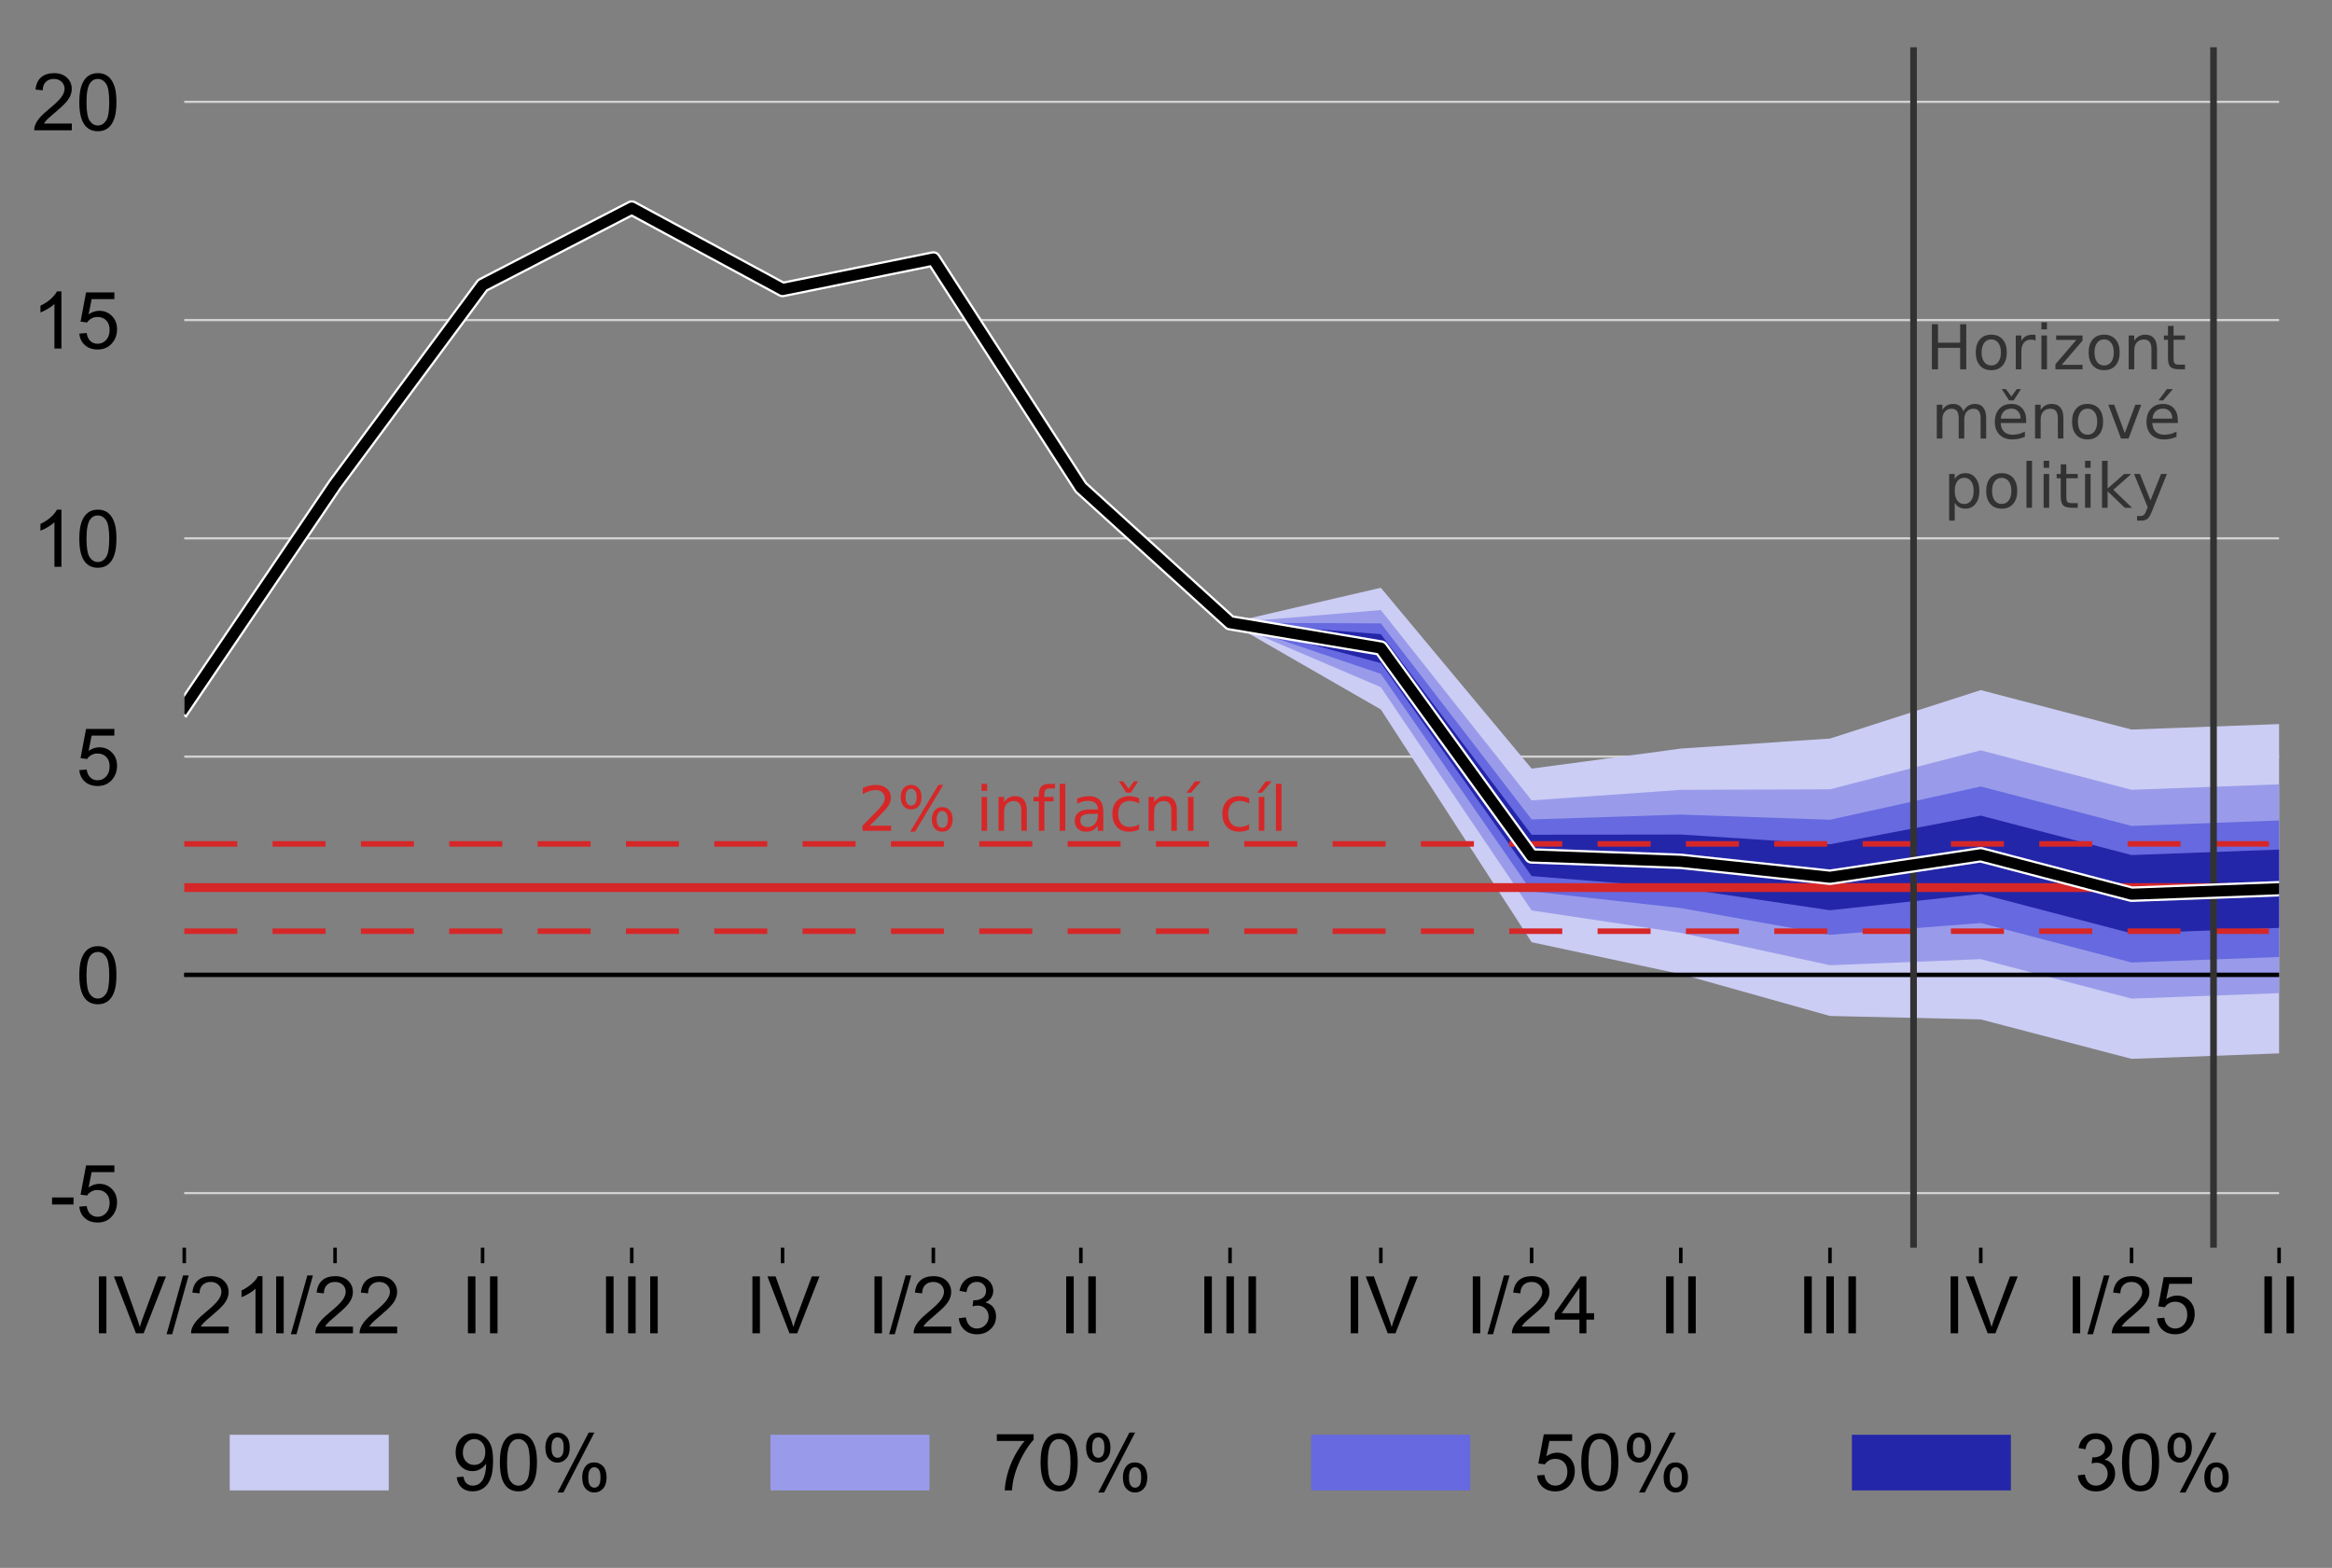 <?xml version="1.0" encoding="utf-8" standalone="no"?>
<!DOCTYPE svg PUBLIC "-//W3C//DTD SVG 1.1//EN"
  "http://www.w3.org/Graphics/SVG/1.1/DTD/svg11.dtd">
<!-- Created with matplotlib (http://matplotlib.org/) -->
<svg height="355pt" version="1.1" viewBox="0 0 528 355" width="528pt" xmlns="http://www.w3.org/2000/svg" xmlns:xlink="http://www.w3.org/1999/xlink">
 <rect x="0" y="0" width="528" height="355" fill="#808080" stroke="none"/>
 <defs>
  <style type="text/css">
*{stroke-linecap:butt;stroke-linejoin:round;}
  </style>
 </defs>
 <g id="figure_1">
  <g id="patch_1">
   <path d="M 0 355.437 
L 528.22 355.437 
L 528.22 0 
L 0 0 
z
" style="fill:none;"/>
  </g>
  <g id="axes_1">
   <g id="patch_2">
    <path d="M 41.719 282.5 
L 516.019 282.5 
L 516.019 10.7 
L 41.719 10.7 
z
" style="fill:none;"/>
   </g>
   <g id="matplotlib.axis_1">
    <g id="xtick_1">
     <g id="line2d_1">
      <defs>
       <path d="M 0 0 
L 0 3.5 
" id="m64ffdc162a" style="stroke:#000000;stroke-width:0.8;"/>
      </defs>
      <g>
       <use style="stroke:#000000;stroke-width:0.8;" x="41.719" xlink:href="#m64ffdc162a" y="282.5"/>
      </g>
     </g>
     <g id="text_1">
      <!-- IV/21 -->
      <defs>
       <path d="M 9.328 0 
L 9.328 71.578 
L 18.797 71.578 
L 18.797 0 
z
" id="ArialMT-49"/>
       <path d="M 28.172 0 
L 0.438 71.578 
L 10.688 71.578 
L 29.297 19.578 
Q 31.547 13.328 33.062 7.859 
Q 34.719 13.719 36.922 19.578 
L 56.25 71.578 
L 65.922 71.578 
L 37.891 0 
z
" id="ArialMT-56"/>
       <path d="M 0 -1.219 
L 20.75 72.797 
L 27.781 72.797 
L 7.078 -1.219 
z
" id="ArialMT-2f"/>
       <path d="M 50.344 8.453 
L 50.344 0 
L 3.031 0 
Q 2.938 3.172 4.047 6.109 
Q 5.859 10.938 9.828 15.625 
Q 13.812 20.312 21.344 26.469 
Q 33.016 36.031 37.109 41.625 
Q 41.219 47.219 41.219 52.203 
Q 41.219 57.422 37.469 61 
Q 33.734 64.594 27.734 64.594 
Q 21.391 64.594 17.578 60.781 
Q 13.766 56.984 13.719 50.25 
L 4.688 51.172 
Q 5.609 61.281 11.656 66.578 
Q 17.719 71.875 27.938 71.875 
Q 38.234 71.875 44.234 66.156 
Q 50.25 60.453 50.25 52 
Q 50.25 47.703 48.484 43.547 
Q 46.734 39.406 42.656 34.812 
Q 38.578 30.219 29.109 22.219 
Q 21.188 15.578 18.938 13.203 
Q 16.703 10.844 15.234 8.453 
z
" id="ArialMT-32"/>
       <path d="M 37.25 0 
L 28.469 0 
L 28.469 56 
Q 25.297 52.984 20.141 49.953 
Q 14.984 46.922 10.891 45.406 
L 10.891 53.906 
Q 18.266 57.375 23.781 62.297 
Q 29.297 67.234 31.594 71.875 
L 37.25 71.875 
z
" id="ArialMT-31"/>
      </defs>
      <g transform="translate(20.706 301.884)scale(0.18 -0.18)">
       <use xlink:href="#ArialMT-49"/>
       <use x="27.783" xlink:href="#ArialMT-56"/>
       <use x="94.482" xlink:href="#ArialMT-2f"/>
       <use x="122.266" xlink:href="#ArialMT-32"/>
       <use x="177.881" xlink:href="#ArialMT-31"/>
      </g>
     </g>
    </g>
    <g id="xtick_2">
     <g id="line2d_2">
      <g>
       <use style="stroke:#000000;stroke-width:0.8;" x="75.863" xlink:href="#m64ffdc162a" y="282.5"/>
      </g>
     </g>
     <g id="text_2">
      <!-- I/22 -->
      <g transform="translate(60.853 301.884)scale(0.18 -0.18)">
       <use xlink:href="#ArialMT-49"/>
       <use x="27.783" xlink:href="#ArialMT-2f"/>
       <use x="55.566" xlink:href="#ArialMT-32"/>
       <use x="111.182" xlink:href="#ArialMT-32"/>
      </g>
     </g>
    </g>
    <g id="xtick_3">
     <g id="line2d_3">
      <g>
       <use style="stroke:#000000;stroke-width:0.8;" x="109.264" xlink:href="#m64ffdc162a" y="282.5"/>
      </g>
     </g>
     <g id="text_3">
      <!-- II -->
      <g transform="translate(104.264 301.884)scale(0.18 -0.18)">
       <use xlink:href="#ArialMT-49"/>
       <use x="27.783" xlink:href="#ArialMT-49"/>
      </g>
     </g>
    </g>
    <g id="xtick_4">
     <g id="line2d_4">
      <g>
       <use style="stroke:#000000;stroke-width:0.8;" x="143.037" xlink:href="#m64ffdc162a" y="282.5"/>
      </g>
     </g>
     <g id="text_4">
      <!-- III -->
      <g transform="translate(135.536 301.884)scale(0.18 -0.18)">
       <use xlink:href="#ArialMT-49"/>
       <use x="27.783" xlink:href="#ArialMT-49"/>
       <use x="55.566" xlink:href="#ArialMT-49"/>
      </g>
     </g>
    </g>
    <g id="xtick_5">
     <g id="line2d_5">
      <g>
       <use style="stroke:#000000;stroke-width:0.8;" x="177.181" xlink:href="#m64ffdc162a" y="282.5"/>
      </g>
     </g>
     <g id="text_5">
      <!-- IV -->
      <g transform="translate(168.677 301.884)scale(0.18 -0.18)">
       <use xlink:href="#ArialMT-49"/>
       <use x="27.783" xlink:href="#ArialMT-56"/>
      </g>
     </g>
    </g>
    <g id="xtick_6">
     <g id="line2d_6">
      <g>
       <use style="stroke:#000000;stroke-width:0.8;" x="211.324" xlink:href="#m64ffdc162a" y="282.5"/>
      </g>
     </g>
     <g id="text_6">
      <!-- I/23 -->
      <defs>
       <path d="M 4.203 18.891 
L 12.984 20.062 
Q 14.5 12.594 18.141 9.297 
Q 21.781 6 27 6 
Q 33.203 6 37.469 10.297 
Q 41.75 14.594 41.75 20.953 
Q 41.75 27 37.797 30.922 
Q 33.844 34.859 27.734 34.859 
Q 25.25 34.859 21.531 33.891 
L 22.516 41.609 
Q 23.391 41.5 23.922 41.5 
Q 29.547 41.5 34.031 44.422 
Q 38.531 47.359 38.531 53.469 
Q 38.531 58.297 35.25 61.469 
Q 31.984 64.656 26.812 64.656 
Q 21.688 64.656 18.266 61.422 
Q 14.844 58.203 13.875 51.766 
L 5.078 53.328 
Q 6.688 62.156 12.391 67.016 
Q 18.109 71.875 26.609 71.875 
Q 32.469 71.875 37.391 69.359 
Q 42.328 66.844 44.938 62.5 
Q 47.562 58.156 47.562 53.266 
Q 47.562 48.641 45.062 44.828 
Q 42.578 41.016 37.703 38.766 
Q 44.047 37.312 47.562 32.688 
Q 51.078 28.078 51.078 21.141 
Q 51.078 11.766 44.234 5.25 
Q 37.406 -1.266 26.953 -1.266 
Q 17.531 -1.266 11.297 4.344 
Q 5.078 9.969 4.203 18.891 
" id="ArialMT-33"/>
      </defs>
      <g transform="translate(196.314 301.884)scale(0.18 -0.18)">
       <use xlink:href="#ArialMT-49"/>
       <use x="27.783" xlink:href="#ArialMT-2f"/>
       <use x="55.566" xlink:href="#ArialMT-32"/>
       <use x="111.182" xlink:href="#ArialMT-33"/>
      </g>
     </g>
    </g>
    <g id="xtick_7">
     <g id="line2d_7">
      <g>
       <use style="stroke:#000000;stroke-width:0.8;" x="244.726" xlink:href="#m64ffdc162a" y="282.5"/>
      </g>
     </g>
     <g id="text_7">
      <!-- II -->
      <g transform="translate(239.725 301.884)scale(0.18 -0.18)">
       <use xlink:href="#ArialMT-49"/>
       <use x="27.783" xlink:href="#ArialMT-49"/>
      </g>
     </g>
    </g>
    <g id="xtick_8">
     <g id="line2d_8">
      <g>
       <use style="stroke:#000000;stroke-width:0.8;" x="278.498" xlink:href="#m64ffdc162a" y="282.5"/>
      </g>
     </g>
     <g id="text_8">
      <!-- III -->
      <g transform="translate(270.997 301.884)scale(0.18 -0.18)">
       <use xlink:href="#ArialMT-49"/>
       <use x="27.783" xlink:href="#ArialMT-49"/>
       <use x="55.566" xlink:href="#ArialMT-49"/>
      </g>
     </g>
    </g>
    <g id="xtick_9">
     <g id="line2d_9">
      <g>
       <use style="stroke:#000000;stroke-width:0.8;" x="312.642" xlink:href="#m64ffdc162a" y="282.5"/>
      </g>
     </g>
     <g id="text_9">
      <!-- IV -->
      <g transform="translate(304.138 301.884)scale(0.18 -0.18)">
       <use xlink:href="#ArialMT-49"/>
       <use x="27.783" xlink:href="#ArialMT-56"/>
      </g>
     </g>
    </g>
    <g id="xtick_10">
     <g id="line2d_10">
      <g>
       <use style="stroke:#000000;stroke-width:0.8;" x="346.786" xlink:href="#m64ffdc162a" y="282.5"/>
      </g>
     </g>
     <g id="text_10">
      <!-- I/24 -->
      <defs>
       <path d="M 32.328 0 
L 32.328 17.141 
L 1.266 17.141 
L 1.266 25.203 
L 33.938 71.578 
L 41.109 71.578 
L 41.109 25.203 
L 50.781 25.203 
L 50.781 17.141 
L 41.109 17.141 
L 41.109 0 
z
M 32.328 25.203 
L 32.328 57.469 
L 9.906 25.203 
z
" id="ArialMT-34"/>
      </defs>
      <g transform="translate(331.775 301.884)scale(0.18 -0.18)">
       <use xlink:href="#ArialMT-49"/>
       <use x="27.783" xlink:href="#ArialMT-2f"/>
       <use x="55.566" xlink:href="#ArialMT-32"/>
       <use x="111.182" xlink:href="#ArialMT-34"/>
      </g>
     </g>
    </g>
    <g id="xtick_11">
     <g id="line2d_11">
      <g>
       <use style="stroke:#000000;stroke-width:0.8;" x="380.558" xlink:href="#m64ffdc162a" y="282.5"/>
      </g>
     </g>
     <g id="text_11">
      <!-- II -->
      <g transform="translate(375.557 301.884)scale(0.18 -0.18)">
       <use xlink:href="#ArialMT-49"/>
       <use x="27.783" xlink:href="#ArialMT-49"/>
      </g>
     </g>
    </g>
    <g id="xtick_12">
     <g id="line2d_12">
      <g>
       <use style="stroke:#000000;stroke-width:0.8;" x="414.331" xlink:href="#m64ffdc162a" y="282.5"/>
      </g>
     </g>
     <g id="text_12">
      <!-- III -->
      <g transform="translate(406.83 301.884)scale(0.18 -0.18)">
       <use xlink:href="#ArialMT-49"/>
       <use x="27.783" xlink:href="#ArialMT-49"/>
       <use x="55.566" xlink:href="#ArialMT-49"/>
      </g>
     </g>
    </g>
    <g id="xtick_13">
     <g id="line2d_13">
      <g>
       <use style="stroke:#000000;stroke-width:0.8;" x="448.474" xlink:href="#m64ffdc162a" y="282.5"/>
      </g>
     </g>
     <g id="text_13">
      <!-- IV -->
      <g transform="translate(439.971 301.884)scale(0.18 -0.18)">
       <use xlink:href="#ArialMT-49"/>
       <use x="27.783" xlink:href="#ArialMT-56"/>
      </g>
     </g>
    </g>
    <g id="xtick_14">
     <g id="line2d_14">
      <g>
       <use style="stroke:#000000;stroke-width:0.8;" x="482.618" xlink:href="#m64ffdc162a" y="282.5"/>
      </g>
     </g>
     <g id="text_14">
      <!-- I/25 -->
      <defs>
       <path d="M 4.156 18.75 
L 13.375 19.531 
Q 14.406 12.797 18.141 9.391 
Q 21.875 6 27.156 6 
Q 33.5 6 37.891 10.781 
Q 42.281 15.578 42.281 23.484 
Q 42.281 31 38.062 35.344 
Q 33.844 39.703 27 39.703 
Q 22.75 39.703 19.328 37.766 
Q 15.922 35.844 13.969 32.766 
L 5.719 33.844 
L 12.641 70.609 
L 48.25 70.609 
L 48.25 62.203 
L 19.672 62.203 
L 15.828 42.969 
Q 22.266 47.469 29.344 47.469 
Q 38.719 47.469 45.156 40.969 
Q 51.609 34.469 51.609 24.266 
Q 51.609 14.547 45.953 7.469 
Q 39.062 -1.219 27.156 -1.219 
Q 17.391 -1.219 11.203 4.25 
Q 5.031 9.719 4.156 18.75 
" id="ArialMT-35"/>
      </defs>
      <g transform="translate(467.608 301.884)scale(0.18 -0.18)">
       <use xlink:href="#ArialMT-49"/>
       <use x="27.783" xlink:href="#ArialMT-2f"/>
       <use x="55.566" xlink:href="#ArialMT-32"/>
       <use x="111.182" xlink:href="#ArialMT-35"/>
      </g>
     </g>
    </g>
    <g id="xtick_15">
     <g id="line2d_15">
      <g>
       <use style="stroke:#000000;stroke-width:0.8;" x="516.019" xlink:href="#m64ffdc162a" y="282.5"/>
      </g>
     </g>
     <g id="text_15">
      <!-- II -->
      <g transform="translate(511.019 301.884)scale(0.18 -0.18)">
       <use xlink:href="#ArialMT-49"/>
       <use x="27.783" xlink:href="#ArialMT-49"/>
      </g>
     </g>
    </g>
   </g>
   <g id="matplotlib.axis_2">
    <g id="ytick_1">
     <g id="text_16">
      <!-- -5 -->
      <defs>
       <path d="M 3.172 21.484 
L 3.172 30.328 
L 30.172 30.328 
L 30.172 21.484 
z
" id="ArialMT-2d"/>
      </defs>
      <g transform="translate(11.216 276.587)scale(0.18 -0.18)">
       <use xlink:href="#ArialMT-2d"/>
       <use x="33.301" xlink:href="#ArialMT-35"/>
      </g>
     </g>
    </g>
    <g id="ytick_2">
     <g id="text_17">
      <!-- 0 -->
      <defs>
       <path d="M 4.156 35.297 
Q 4.156 48 6.766 55.734 
Q 9.375 63.484 14.516 67.672 
Q 19.672 71.875 27.484 71.875 
Q 33.25 71.875 37.594 69.547 
Q 41.938 67.234 44.766 62.859 
Q 47.609 58.5 49.219 52.219 
Q 50.828 45.953 50.828 35.297 
Q 50.828 22.703 48.234 14.969 
Q 45.656 7.234 40.5 3 
Q 35.359 -1.219 27.484 -1.219 
Q 17.141 -1.219 11.234 6.203 
Q 4.156 15.141 4.156 35.297 
M 13.188 35.297 
Q 13.188 17.672 17.312 11.828 
Q 21.438 6 27.484 6 
Q 33.547 6 37.672 11.859 
Q 41.797 17.719 41.797 35.297 
Q 41.797 52.984 37.672 58.781 
Q 33.547 64.594 27.391 64.594 
Q 21.344 64.594 17.719 59.469 
Q 13.188 52.938 13.188 35.297 
" id="ArialMT-30"/>
      </defs>
      <g transform="translate(17.21 227.169)scale(0.18 -0.18)">
       <use xlink:href="#ArialMT-30"/>
      </g>
     </g>
    </g>
    <g id="ytick_3">
     <g id="text_18">
      <!-- 5 -->
      <g transform="translate(17.21 177.751)scale(0.18 -0.18)">
       <use xlink:href="#ArialMT-35"/>
      </g>
     </g>
    </g>
    <g id="ytick_4">
     <g id="text_19">
      <!-- 10 -->
      <g transform="translate(7.2 128.333)scale(0.18 -0.18)">
       <use xlink:href="#ArialMT-31"/>
       <use x="55.615" xlink:href="#ArialMT-30"/>
      </g>
     </g>
    </g>
    <g id="ytick_5">
     <g id="text_20">
      <!-- 15 -->
      <g transform="translate(7.2 78.915)scale(0.18 -0.18)">
       <use xlink:href="#ArialMT-31"/>
       <use x="55.615" xlink:href="#ArialMT-35"/>
      </g>
     </g>
    </g>
    <g id="ytick_6">
     <g id="text_21">
      <!-- 20 -->
      <g transform="translate(7.2 29.497)scale(0.18 -0.18)">
       <use xlink:href="#ArialMT-32"/>
       <use x="55.615" xlink:href="#ArialMT-30"/>
      </g>
     </g>
    </g>
   </g>
   <g id="line2d_16">
    <path clip-path="url(#pec174ea609)" d="M 41.719 270.145 
L 516.019 270.145 
" style="fill:none;stroke:#d2d2d2;stroke-linecap:square;stroke-width:0.5;"/>
   </g>
   <g id="line2d_17">
    <path clip-path="url(#pec174ea609)" d="M 41.719 220.727 
L 516.019 220.727 
" style="fill:none;stroke:#000000;stroke-linecap:square;stroke-width:0.75;"/>
   </g>
   <g id="line2d_18">
    <path clip-path="url(#pec174ea609)" d="M 41.719 171.309 
L 516.019 171.309 
" style="fill:none;stroke:#d2d2d2;stroke-linecap:square;stroke-width:0.5;"/>
   </g>
   <g id="line2d_19">
    <path clip-path="url(#pec174ea609)" d="M 41.719 121.891 
L 516.019 121.891 
" style="fill:none;stroke:#d2d2d2;stroke-linecap:square;stroke-width:0.5;"/>
   </g>
   <g id="legend_1">
    <g id="patch_3">
     <path d="M 48.419 348.237 
L 509.32 348.237 
Q 512.92 348.237 512.92 344.637 
L 512.92 320.975 
Q 512.92 317.375 509.32 317.375 
L 48.419 317.375 
Q 44.819 317.375 44.819 320.975 
L 44.819 344.637 
Q 44.819 348.237 48.419 348.237 
z
" style="fill:none;opacity:0.8;"/>
    </g>
    <g id="patch_4">
     <path d="M 52.019 337.459 
L 88.019 337.459 
L 88.019 324.859 
L 52.019 324.859 
z
" style="fill:#cccdf4;"/>
    </g>
    <g id="text_22">
     <!-- 90% -->
     <defs>
      <path d="M 5.469 16.547 
L 13.922 17.328 
Q 14.984 11.375 18.016 8.688 
Q 21.047 6 25.781 6 
Q 29.828 6 32.875 7.859 
Q 35.938 9.719 37.891 12.812 
Q 39.844 15.922 41.156 21.188 
Q 42.484 26.469 42.484 31.938 
Q 42.484 32.516 42.438 33.688 
Q 39.797 29.5 35.234 26.875 
Q 30.672 24.266 25.344 24.266 
Q 16.453 24.266 10.297 30.703 
Q 4.156 37.156 4.156 47.703 
Q 4.156 58.594 10.578 65.234 
Q 17 71.875 26.656 71.875 
Q 33.641 71.875 39.422 68.109 
Q 45.219 64.359 48.219 57.391 
Q 51.219 50.438 51.219 37.25 
Q 51.219 23.531 48.234 15.406 
Q 45.266 7.281 39.375 3.031 
Q 33.5 -1.219 25.594 -1.219 
Q 17.188 -1.219 11.859 3.438 
Q 6.547 8.109 5.469 16.547 
M 41.453 48.141 
Q 41.453 55.719 37.422 60.156 
Q 33.406 64.594 27.734 64.594 
Q 21.875 64.594 17.531 59.812 
Q 13.188 55.031 13.188 47.406 
Q 13.188 40.578 17.312 36.297 
Q 21.438 32.031 27.484 32.031 
Q 33.594 32.031 37.516 36.297 
Q 41.453 40.578 41.453 48.141 
" id="ArialMT-39"/>
      <path d="M 5.812 54.391 
Q 5.812 62.062 9.672 67.422 
Q 13.531 72.797 20.844 72.797 
Q 27.594 72.797 32 67.984 
Q 36.422 63.188 36.422 53.859 
Q 36.422 44.781 31.953 39.875 
Q 27.484 34.969 20.953 34.969 
Q 14.453 34.969 10.125 39.797 
Q 5.812 44.625 5.812 54.391 
M 21.094 66.75 
Q 17.828 66.75 15.656 63.906 
Q 13.484 61.078 13.484 53.516 
Q 13.484 46.625 15.672 43.812 
Q 17.875 41.016 21.094 41.016 
Q 24.422 41.016 26.594 43.844 
Q 28.766 46.688 28.766 54.203 
Q 28.766 61.141 26.562 63.938 
Q 24.359 66.75 21.094 66.75 
M 21.141 -2.641 
L 60.297 72.797 
L 67.438 72.797 
L 28.422 -2.641 
z
M 52.094 16.797 
Q 52.094 24.516 55.953 29.859 
Q 59.812 35.203 67.188 35.203 
Q 73.922 35.203 78.344 30.391 
Q 82.766 25.594 82.766 16.266 
Q 82.766 7.172 78.297 2.266 
Q 73.828 -2.641 67.234 -2.641 
Q 60.75 -2.641 56.422 2.219 
Q 52.094 7.078 52.094 16.797 
M 67.438 29.156 
Q 64.109 29.156 61.938 26.312 
Q 59.766 23.484 59.766 15.922 
Q 59.766 9.078 61.953 6.25 
Q 64.156 3.422 67.391 3.422 
Q 70.75 3.422 72.922 6.25 
Q 75.094 9.078 75.094 16.609 
Q 75.094 23.531 72.891 26.344 
Q 70.703 29.156 67.438 29.156 
" id="ArialMT-25"/>
     </defs>
     <g transform="translate(102.419 337.459)scale(0.18 -0.18)">
      <use xlink:href="#ArialMT-39"/>
      <use x="55.615" xlink:href="#ArialMT-30"/>
      <use x="111.23" xlink:href="#ArialMT-25"/>
     </g>
    </g>
    <g id="patch_5">
     <path d="M 174.444 337.459 
L 210.444 337.459 
L 210.444 324.859 
L 174.444 324.859 
z
" style="fill:#999bea;"/>
    </g>
    <g id="text_23">
     <!-- 70% -->
     <defs>
      <path d="M 4.734 62.203 
L 4.734 70.656 
L 51.078 70.656 
L 51.078 63.812 
Q 44.234 56.547 37.516 44.484 
Q 30.812 32.422 27.156 19.672 
Q 24.516 10.688 23.781 0 
L 14.75 0 
Q 14.891 8.453 18.062 20.406 
Q 21.234 32.375 27.172 43.484 
Q 33.109 54.594 39.797 62.203 
z
" id="ArialMT-37"/>
     </defs>
     <g transform="translate(224.844 337.459)scale(0.18 -0.18)">
      <use xlink:href="#ArialMT-37"/>
      <use x="55.615" xlink:href="#ArialMT-30"/>
      <use x="111.23" xlink:href="#ArialMT-25"/>
     </g>
    </g>
    <g id="patch_6">
     <path d="M 296.869 337.459 
L 332.869 337.459 
L 332.869 324.859 
L 296.869 324.859 
z
" style="fill:#6669df;"/>
    </g>
    <g id="text_24">
     <!-- 50% -->
     <g transform="translate(347.269 337.459)scale(0.18 -0.18)">
      <use xlink:href="#ArialMT-35"/>
      <use x="55.615" xlink:href="#ArialMT-30"/>
      <use x="111.23" xlink:href="#ArialMT-25"/>
     </g>
    </g>
    <g id="patch_7">
     <path d="M 419.295 337.459 
L 455.295 337.459 
L 455.295 324.859 
L 419.295 324.859 
z
" style="fill:#2426a9;"/>
    </g>
    <g id="text_25">
     <!-- 30% -->
     <g transform="translate(469.695 337.459)scale(0.18 -0.18)">
      <use xlink:href="#ArialMT-33"/>
      <use x="55.615" xlink:href="#ArialMT-30"/>
      <use x="111.23" xlink:href="#ArialMT-25"/>
     </g>
    </g>
   </g>
   <g id="line2d_20">
    <path clip-path="url(#pec174ea609)" d="M 41.719 72.473 
L 516.019 72.473 
" style="fill:none;stroke:#d2d2d2;stroke-linecap:square;stroke-width:0.5;"/>
   </g>
   <g id="line2d_21">
    <path clip-path="url(#pec174ea609)" d="M 41.719 23.055 
L 516.019 23.055 
" style="fill:none;stroke:#d2d2d2;stroke-linecap:square;stroke-width:0.5;"/>
   </g>
   <g id="patch_8">
    <path clip-path="url(#pec174ea609)" d="z
" style="fill:#cccdf4;"/>
   </g>
   <g id="patch_9">
    <path clip-path="url(#pec174ea609)" d="z
" style="fill:#cccdf4;"/>
   </g>
   <g id="patch_10">
    <path clip-path="url(#pec174ea609)" d="z
" style="fill:#cccdf4;"/>
   </g>
   <g id="patch_11">
    <path clip-path="url(#pec174ea609)" d="z
" style="fill:#cccdf4;"/>
   </g>
   <g id="patch_12">
    <path clip-path="url(#pec174ea609)" d="z
" style="fill:#cccdf4;"/>
   </g>
   <g id="patch_13">
    <path clip-path="url(#pec174ea609)" d="z
" style="fill:#cccdf4;"/>
   </g>
   <g id="patch_14">
    <path clip-path="url(#pec174ea609)" d="z
" style="fill:#cccdf4;"/>
   </g>
   <g id="patch_15">
    <path clip-path="url(#pec174ea609)" d="M 278.498 220.727 
L 278.498 220.727 
L 278.498 140.999 
L 278.498 140.999 
z
" style="fill:#cccdf4;"/>
   </g>
   <g id="patch_16">
    <path clip-path="url(#pec174ea609)" d="M 312.642 220.727 
L 312.642 220.727 
L 312.642 160.638 
L 312.642 160.638 
z
" style="fill:#cccdf4;"/>
   </g>
   <g id="patch_17">
    <path clip-path="url(#pec174ea609)" d="M 346.786 220.727 
L 346.786 220.727 
L 346.786 213.338 
L 346.786 213.338 
z
" style="fill:#cccdf4;"/>
   </g>
   <g id="patch_18">
    <path clip-path="url(#pec174ea609)" d="M 380.558 220.727 
L 380.558 220.727 
L 380.558 220.554 
L 380.558 220.554 
z
" style="fill:#cccdf4;"/>
   </g>
   <g id="patch_19">
    <path clip-path="url(#pec174ea609)" d="M 414.331 220.727 
L 414.331 220.727 
L 414.331 220.727 
L 414.331 220.727 
z
" style="fill:#cccdf4;"/>
   </g>
   <g id="patch_20">
    <path clip-path="url(#pec174ea609)" d="M 448.474 220.727 
L 448.474 220.727 
L 448.474 220.727 
L 448.474 220.727 
z
" style="fill:#cccdf4;"/>
   </g>
   <g id="patch_21">
    <path clip-path="url(#pec174ea609)" d="M 482.618 220.727 
L 482.618 220.727 
L 482.618 220.727 
L 482.618 220.727 
z
" style="fill:#cccdf4;"/>
   </g>
   <g id="patch_22">
    <path clip-path="url(#pec174ea609)" d="M 516.019 220.727 
L 516.019 220.727 
L 516.019 220.727 
L 516.019 220.727 
z
" style="fill:#cccdf4;"/>
   </g>
   <g id="patch_23">
    <path clip-path="url(#pec174ea609)" d="z
" style="fill:#cccdf4;"/>
   </g>
   <g id="patch_24">
    <path clip-path="url(#pec174ea609)" d="z
" style="fill:#cccdf4;"/>
   </g>
   <g id="patch_25">
    <path clip-path="url(#pec174ea609)" d="z
" style="fill:#cccdf4;"/>
   </g>
   <g id="patch_26">
    <path clip-path="url(#pec174ea609)" d="z
" style="fill:#cccdf4;"/>
   </g>
   <g id="patch_27">
    <path clip-path="url(#pec174ea609)" d="z
" style="fill:#cccdf4;"/>
   </g>
   <g id="patch_28">
    <path clip-path="url(#pec174ea609)" d="z
" style="fill:#cccdf4;"/>
   </g>
   <g id="patch_29">
    <path clip-path="url(#pec174ea609)" d="z
" style="fill:#cccdf4;"/>
   </g>
   <g id="patch_30">
    <path clip-path="url(#pec174ea609)" d="M 278.498 220.727 
L 278.498 220.727 
L 278.498 220.727 
L 278.498 220.727 
z
" style="fill:#cccdf4;"/>
   </g>
   <g id="patch_31">
    <path clip-path="url(#pec174ea609)" d="M 312.642 220.727 
L 312.642 220.727 
L 312.642 220.727 
L 312.642 220.727 
z
" style="fill:#cccdf4;"/>
   </g>
   <g id="patch_32">
    <path clip-path="url(#pec174ea609)" d="M 346.786 220.727 
L 346.786 220.727 
L 346.786 220.727 
L 346.786 220.727 
z
" style="fill:#cccdf4;"/>
   </g>
   <g id="patch_33">
    <path clip-path="url(#pec174ea609)" d="M 380.558 220.727 
L 380.558 220.727 
L 380.558 220.727 
L 380.558 220.727 
z
" style="fill:#cccdf4;"/>
   </g>
   <g id="patch_34">
    <path clip-path="url(#pec174ea609)" d="M 414.331 230.035 
L 414.331 230.035 
L 414.331 220.727 
L 414.331 220.727 
z
" style="fill:#cccdf4;"/>
   </g>
   <g id="patch_35">
    <path clip-path="url(#pec174ea609)" d="M 448.474 230.814 
L 448.474 230.814 
L 448.474 220.727 
L 448.474 220.727 
z
" style="fill:#cccdf4;"/>
   </g>
   <g id="patch_36">
    <path clip-path="url(#pec174ea609)" d="M 482.618 239.748 
L 482.618 239.748 
L 482.618 220.727 
L 482.618 220.727 
z
" style="fill:#cccdf4;"/>
   </g>
   <g id="patch_37">
    <path clip-path="url(#pec174ea609)" d="M 516.019 238.507 
L 516.019 238.507 
L 516.019 220.727 
L 516.019 220.727 
z
" style="fill:#cccdf4;"/>
   </g>
   <g id="patch_38">
    <path clip-path="url(#pec174ea609)" d="z
" style="fill:#999bea;"/>
   </g>
   <g id="patch_39">
    <path clip-path="url(#pec174ea609)" d="z
" style="fill:#999bea;"/>
   </g>
   <g id="patch_40">
    <path clip-path="url(#pec174ea609)" d="z
" style="fill:#999bea;"/>
   </g>
   <g id="patch_41">
    <path clip-path="url(#pec174ea609)" d="z
" style="fill:#999bea;"/>
   </g>
   <g id="patch_42">
    <path clip-path="url(#pec174ea609)" d="z
" style="fill:#999bea;"/>
   </g>
   <g id="patch_43">
    <path clip-path="url(#pec174ea609)" d="z
" style="fill:#999bea;"/>
   </g>
   <g id="patch_44">
    <path clip-path="url(#pec174ea609)" d="z
" style="fill:#999bea;"/>
   </g>
   <g id="patch_45">
    <path clip-path="url(#pec174ea609)" d="M 278.498 140.999 
L 278.498 140.999 
L 278.498 61.271 
L 278.498 61.271 
z
" style="fill:#999bea;"/>
   </g>
   <g id="patch_46">
    <path clip-path="url(#pec174ea609)" d="M 312.642 160.638 
L 312.642 160.638 
L 312.642 95.508 
L 312.642 95.508 
z
" style="fill:#999bea;"/>
   </g>
   <g id="patch_47">
    <path clip-path="url(#pec174ea609)" d="M 346.786 213.338 
L 346.786 213.338 
L 346.786 198.758 
L 346.786 198.758 
z
" style="fill:#999bea;"/>
   </g>
   <g id="patch_48">
    <path clip-path="url(#pec174ea609)" d="M 380.558 220.554 
L 380.558 220.554 
L 380.558 211.041 
L 380.558 211.041 
z
" style="fill:#999bea;"/>
   </g>
   <g id="patch_49">
    <path clip-path="url(#pec174ea609)" d="M 414.331 220.727 
L 414.331 220.727 
L 414.331 218.546 
L 414.331 218.546 
z
" style="fill:#999bea;"/>
   </g>
   <g id="patch_50">
    <path clip-path="url(#pec174ea609)" d="M 448.474 220.727 
L 448.474 220.727 
L 448.474 217.174 
L 448.474 217.174 
z
" style="fill:#999bea;"/>
   </g>
   <g id="patch_51">
    <path clip-path="url(#pec174ea609)" d="M 482.618 220.727 
L 482.618 220.727 
L 482.618 220.727 
L 482.618 220.727 
z
" style="fill:#999bea;"/>
   </g>
   <g id="patch_52">
    <path clip-path="url(#pec174ea609)" d="M 516.019 220.727 
L 516.019 220.727 
L 516.019 220.727 
L 516.019 220.727 
z
" style="fill:#999bea;"/>
   </g>
   <g id="patch_53">
    <path clip-path="url(#pec174ea609)" d="z
" style="fill:#999bea;"/>
   </g>
   <g id="patch_54">
    <path clip-path="url(#pec174ea609)" d="z
" style="fill:#999bea;"/>
   </g>
   <g id="patch_55">
    <path clip-path="url(#pec174ea609)" d="z
" style="fill:#999bea;"/>
   </g>
   <g id="patch_56">
    <path clip-path="url(#pec174ea609)" d="z
" style="fill:#999bea;"/>
   </g>
   <g id="patch_57">
    <path clip-path="url(#pec174ea609)" d="z
" style="fill:#999bea;"/>
   </g>
   <g id="patch_58">
    <path clip-path="url(#pec174ea609)" d="z
" style="fill:#999bea;"/>
   </g>
   <g id="patch_59">
    <path clip-path="url(#pec174ea609)" d="z
" style="fill:#999bea;"/>
   </g>
   <g id="patch_60">
    <path clip-path="url(#pec174ea609)" d="M 278.498 220.727 
L 278.498 220.727 
L 278.498 220.727 
L 278.498 220.727 
z
" style="fill:#999bea;"/>
   </g>
   <g id="patch_61">
    <path clip-path="url(#pec174ea609)" d="M 312.642 220.727 
L 312.642 220.727 
L 312.642 220.727 
L 312.642 220.727 
z
" style="fill:#999bea;"/>
   </g>
   <g id="patch_62">
    <path clip-path="url(#pec174ea609)" d="M 346.786 220.727 
L 346.786 220.727 
L 346.786 220.727 
L 346.786 220.727 
z
" style="fill:#999bea;"/>
   </g>
   <g id="patch_63">
    <path clip-path="url(#pec174ea609)" d="M 380.558 220.727 
L 380.558 220.727 
L 380.558 220.727 
L 380.558 220.727 
z
" style="fill:#999bea;"/>
   </g>
   <g id="patch_64">
    <path clip-path="url(#pec174ea609)" d="M 414.331 230.035 
L 414.331 230.035 
L 414.331 230.035 
L 414.331 230.035 
z
" style="fill:#999bea;"/>
   </g>
   <g id="patch_65">
    <path clip-path="url(#pec174ea609)" d="M 448.474 230.814 
L 448.474 230.814 
L 448.474 230.814 
L 448.474 230.814 
z
" style="fill:#999bea;"/>
   </g>
   <g id="patch_66">
    <path clip-path="url(#pec174ea609)" d="M 482.618 245.13 
L 482.618 245.13 
L 482.618 239.748 
L 482.618 239.748 
z
" style="fill:#999bea;"/>
   </g>
   <g id="patch_67">
    <path clip-path="url(#pec174ea609)" d="M 516.019 242.647 
L 516.019 242.647 
L 516.019 238.507 
L 516.019 238.507 
z
" style="fill:#999bea;"/>
   </g>
   <g id="patch_68">
    <path clip-path="url(#pec174ea609)" d="z
" style="fill:#6669df;"/>
   </g>
   <g id="patch_69">
    <path clip-path="url(#pec174ea609)" d="z
" style="fill:#6669df;"/>
   </g>
   <g id="patch_70">
    <path clip-path="url(#pec174ea609)" d="z
" style="fill:#6669df;"/>
   </g>
   <g id="patch_71">
    <path clip-path="url(#pec174ea609)" d="z
" style="fill:#6669df;"/>
   </g>
   <g id="patch_72">
    <path clip-path="url(#pec174ea609)" d="z
" style="fill:#6669df;"/>
   </g>
   <g id="patch_73">
    <path clip-path="url(#pec174ea609)" d="z
" style="fill:#6669df;"/>
   </g>
   <g id="patch_74">
    <path clip-path="url(#pec174ea609)" d="z
" style="fill:#6669df;"/>
   </g>
   <g id="patch_75">
    <path clip-path="url(#pec174ea609)" d="M 278.498 61.271 
L 278.498 61.271 
L 278.498 -18.457 
L 278.498 -18.457 
z
" style="fill:#6669df;"/>
   </g>
   <g id="patch_76">
    <path clip-path="url(#pec174ea609)" d="M 312.642 95.508 
L 312.642 95.508 
L 312.642 27.354 
L 312.642 27.354 
z
" style="fill:#6669df;"/>
   </g>
   <g id="patch_77">
    <path clip-path="url(#pec174ea609)" d="M 346.786 198.758 
L 346.786 198.758 
L 346.786 179.864 
L 346.786 179.864 
z
" style="fill:#6669df;"/>
   </g>
   <g id="patch_78">
    <path clip-path="url(#pec174ea609)" d="M 380.558 211.041 
L 380.558 211.041 
L 380.558 195.924 
L 380.558 195.924 
z
" style="fill:#6669df;"/>
   </g>
   <g id="patch_79">
    <path clip-path="url(#pec174ea609)" d="M 414.331 218.546 
L 414.331 218.546 
L 414.331 209.47 
L 414.331 209.47 
z
" style="fill:#6669df;"/>
   </g>
   <g id="patch_80">
    <path clip-path="url(#pec174ea609)" d="M 448.474 217.174 
L 448.474 217.174 
L 448.474 205.438 
L 448.474 205.438 
z
" style="fill:#6669df;"/>
   </g>
   <g id="patch_81">
    <path clip-path="url(#pec174ea609)" d="M 482.618 220.727 
L 482.618 220.727 
L 482.618 217.925 
L 482.618 217.925 
z
" style="fill:#6669df;"/>
   </g>
   <g id="patch_82">
    <path clip-path="url(#pec174ea609)" d="M 516.019 220.727 
L 516.019 220.727 
L 516.019 216.684 
L 516.019 216.684 
z
" style="fill:#6669df;"/>
   </g>
   <g id="patch_83">
    <path clip-path="url(#pec174ea609)" d="z
" style="fill:#6669df;"/>
   </g>
   <g id="patch_84">
    <path clip-path="url(#pec174ea609)" d="z
" style="fill:#6669df;"/>
   </g>
   <g id="patch_85">
    <path clip-path="url(#pec174ea609)" d="z
" style="fill:#6669df;"/>
   </g>
   <g id="patch_86">
    <path clip-path="url(#pec174ea609)" d="z
" style="fill:#6669df;"/>
   </g>
   <g id="patch_87">
    <path clip-path="url(#pec174ea609)" d="z
" style="fill:#6669df;"/>
   </g>
   <g id="patch_88">
    <path clip-path="url(#pec174ea609)" d="z
" style="fill:#6669df;"/>
   </g>
   <g id="patch_89">
    <path clip-path="url(#pec174ea609)" d="z
" style="fill:#6669df;"/>
   </g>
   <g id="patch_90">
    <path clip-path="url(#pec174ea609)" d="M 278.498 220.727 
L 278.498 220.727 
L 278.498 220.727 
L 278.498 220.727 
z
" style="fill:#6669df;"/>
   </g>
   <g id="patch_91">
    <path clip-path="url(#pec174ea609)" d="M 312.642 220.727 
L 312.642 220.727 
L 312.642 220.727 
L 312.642 220.727 
z
" style="fill:#6669df;"/>
   </g>
   <g id="patch_92">
    <path clip-path="url(#pec174ea609)" d="M 346.786 220.727 
L 346.786 220.727 
L 346.786 220.727 
L 346.786 220.727 
z
" style="fill:#6669df;"/>
   </g>
   <g id="patch_93">
    <path clip-path="url(#pec174ea609)" d="M 380.558 220.727 
L 380.558 220.727 
L 380.558 220.727 
L 380.558 220.727 
z
" style="fill:#6669df;"/>
   </g>
   <g id="patch_94">
    <path clip-path="url(#pec174ea609)" d="M 414.331 230.035 
L 414.331 230.035 
L 414.331 230.035 
L 414.331 230.035 
z
" style="fill:#6669df;"/>
   </g>
   <g id="patch_95">
    <path clip-path="url(#pec174ea609)" d="M 448.474 230.814 
L 448.474 230.814 
L 448.474 230.814 
L 448.474 230.814 
z
" style="fill:#6669df;"/>
   </g>
   <g id="patch_96">
    <path clip-path="url(#pec174ea609)" d="M 482.618 245.13 
L 482.618 245.13 
L 482.618 245.13 
L 482.618 245.13 
z
" style="fill:#6669df;"/>
   </g>
   <g id="patch_97">
    <path clip-path="url(#pec174ea609)" d="M 516.019 242.647 
L 516.019 242.647 
L 516.019 242.647 
L 516.019 242.647 
z
" style="fill:#6669df;"/>
   </g>
   <g id="patch_98">
    <path clip-path="url(#pec174ea609)" d="z
" style="fill:#2426a9;"/>
   </g>
   <g id="patch_99">
    <path clip-path="url(#pec174ea609)" d="z
" style="fill:#2426a9;"/>
   </g>
   <g id="patch_100">
    <path clip-path="url(#pec174ea609)" d="z
" style="fill:#2426a9;"/>
   </g>
   <g id="patch_101">
    <path clip-path="url(#pec174ea609)" d="z
" style="fill:#2426a9;"/>
   </g>
   <g id="patch_102">
    <path clip-path="url(#pec174ea609)" d="z
" style="fill:#2426a9;"/>
   </g>
   <g id="patch_103">
    <path clip-path="url(#pec174ea609)" d="z
" style="fill:#2426a9;"/>
   </g>
   <g id="patch_104">
    <path clip-path="url(#pec174ea609)" d="z
" style="fill:#2426a9;"/>
   </g>
   <g id="patch_105">
    <path clip-path="url(#pec174ea609)" d="M 278.498 -18.457 
L 278.498 -18.457 
L 278.498 -98.185 
L 278.498 -98.185 
z
" style="fill:#2426a9;"/>
   </g>
   <g id="patch_106">
    <path clip-path="url(#pec174ea609)" d="M 312.642 27.354 
L 312.642 27.354 
L 312.642 -43.236 
L 312.642 -43.236 
z
" style="fill:#2426a9;"/>
   </g>
   <g id="patch_107">
    <path clip-path="url(#pec174ea609)" d="M 346.786 179.864 
L 346.786 179.864 
L 346.786 157.495 
L 346.786 157.495 
z
" style="fill:#2426a9;"/>
   </g>
   <g id="patch_108">
    <path clip-path="url(#pec174ea609)" d="M 380.558 195.924 
L 380.558 195.924 
L 380.558 176.293 
L 380.558 176.293 
z
" style="fill:#2426a9;"/>
   </g>
   <g id="patch_109">
    <path clip-path="url(#pec174ea609)" d="M 414.331 209.47 
L 414.331 209.47 
L 414.331 194.841 
L 414.331 194.841 
z
" style="fill:#2426a9;"/>
   </g>
   <g id="patch_110">
    <path clip-path="url(#pec174ea609)" d="M 448.474 205.438 
L 448.474 205.438 
L 448.474 187.109 
L 448.474 187.109 
z
" style="fill:#2426a9;"/>
   </g>
   <g id="patch_111">
    <path clip-path="url(#pec174ea609)" d="M 482.618 217.925 
L 482.618 217.925 
L 482.618 208.531 
L 482.618 208.531 
z
" style="fill:#2426a9;"/>
   </g>
   <g id="patch_112">
    <path clip-path="url(#pec174ea609)" d="M 516.019 216.684 
L 516.019 216.684 
L 516.019 206.048 
L 516.019 206.048 
z
" style="fill:#2426a9;"/>
   </g>
   <g id="patch_113">
    <path clip-path="url(#pec174ea609)" d="z
" style="fill:#2426a9;"/>
   </g>
   <g id="patch_114">
    <path clip-path="url(#pec174ea609)" d="z
" style="fill:#2426a9;"/>
   </g>
   <g id="patch_115">
    <path clip-path="url(#pec174ea609)" d="z
" style="fill:#2426a9;"/>
   </g>
   <g id="patch_116">
    <path clip-path="url(#pec174ea609)" d="z
" style="fill:#2426a9;"/>
   </g>
   <g id="patch_117">
    <path clip-path="url(#pec174ea609)" d="z
" style="fill:#2426a9;"/>
   </g>
   <g id="patch_118">
    <path clip-path="url(#pec174ea609)" d="z
" style="fill:#2426a9;"/>
   </g>
   <g id="patch_119">
    <path clip-path="url(#pec174ea609)" d="z
" style="fill:#2426a9;"/>
   </g>
   <g id="patch_120">
    <path clip-path="url(#pec174ea609)" d="M 278.498 220.727 
L 278.498 220.727 
L 278.498 220.727 
L 278.498 220.727 
z
" style="fill:#2426a9;"/>
   </g>
   <g id="patch_121">
    <path clip-path="url(#pec174ea609)" d="M 312.642 220.727 
L 312.642 220.727 
L 312.642 220.727 
L 312.642 220.727 
z
" style="fill:#2426a9;"/>
   </g>
   <g id="patch_122">
    <path clip-path="url(#pec174ea609)" d="M 346.786 220.727 
L 346.786 220.727 
L 346.786 220.727 
L 346.786 220.727 
z
" style="fill:#2426a9;"/>
   </g>
   <g id="patch_123">
    <path clip-path="url(#pec174ea609)" d="M 380.558 220.727 
L 380.558 220.727 
L 380.558 220.727 
L 380.558 220.727 
z
" style="fill:#2426a9;"/>
   </g>
   <g id="patch_124">
    <path clip-path="url(#pec174ea609)" d="M 414.331 230.035 
L 414.331 230.035 
L 414.331 230.035 
L 414.331 230.035 
z
" style="fill:#2426a9;"/>
   </g>
   <g id="patch_125">
    <path clip-path="url(#pec174ea609)" d="M 448.474 230.814 
L 448.474 230.814 
L 448.474 230.814 
L 448.474 230.814 
z
" style="fill:#2426a9;"/>
   </g>
   <g id="patch_126">
    <path clip-path="url(#pec174ea609)" d="M 482.618 245.13 
L 482.618 245.13 
L 482.618 245.13 
L 482.618 245.13 
z
" style="fill:#2426a9;"/>
   </g>
   <g id="patch_127">
    <path clip-path="url(#pec174ea609)" d="M 516.019 242.647 
L 516.019 242.647 
L 516.019 242.647 
L 516.019 242.647 
z
" style="fill:#2426a9;"/>
   </g>
   <g id="PolyCollection_1">
    <path clip-path="url(#pec174ea609)" d="M 278.498 140.999 
L 278.498 140.999 
L 312.642 160.638 
L 346.786 213.338 
L 380.558 220.554 
L 414.331 230.035 
L 448.474 230.814 
L 482.618 239.748 
L 516.019 238.507 
L 516.019 163.945 
L 516.019 163.945 
L 482.618 165.186 
L 448.474 156.252 
L 414.331 167.225 
L 380.558 169.495 
L 346.786 174.031 
L 312.642 133.083 
L 278.498 140.999 
z
" style="fill:#cccdf4;"/>
   </g>
   <g id="PolyCollection_2">
    <path clip-path="url(#pec174ea609)" d="M 278.498 140.999 
L 278.498 140.999 
L 312.642 155.597 
L 346.786 206.147 
L 380.558 211.214 
L 414.331 218.546 
L 448.474 217.174 
L 482.618 226.109 
L 516.019 224.868 
L 516.019 177.584 
L 516.019 177.584 
L 482.618 178.826 
L 448.474 169.891 
L 414.331 178.715 
L 380.558 178.835 
L 346.786 181.221 
L 312.642 138.123 
L 278.498 140.999 
z
" style="fill:#999bea;"/>
   </g>
   <g id="PolyCollection_3">
    <path clip-path="url(#pec174ea609)" d="M 278.498 140.999 
L 278.498 140.999 
L 312.642 152.573 
L 346.786 201.833 
L 380.558 205.61 
L 414.331 211.652 
L 448.474 208.991 
L 482.618 217.925 
L 516.019 216.684 
L 516.019 185.768 
L 516.019 185.768 
L 482.618 187.009 
L 448.474 178.075 
L 414.331 185.608 
L 380.558 184.439 
L 346.786 185.535 
L 312.642 141.148 
L 278.498 140.999 
z
" style="fill:#6669df;"/>
   </g>
   <g id="PolyCollection_4">
    <path clip-path="url(#pec174ea609)" d="M 278.498 140.999 
L 278.498 140.999 
L 312.642 150.137 
L 346.786 198.358 
L 380.558 201.096 
L 414.331 206.098 
L 448.474 202.398 
L 482.618 211.333 
L 516.019 210.092 
L 516.019 192.36 
L 516.019 192.36 
L 482.618 193.602 
L 448.474 184.667 
L 414.331 191.162 
L 380.558 188.954 
L 346.786 189.01 
L 312.642 143.584 
L 278.498 140.999 
z
" style="fill:#2426a9;"/>
   </g>
   <g id="line2d_22">
    <path clip-path="url(#pec174ea609)" d="M 41.719 200.96 
L 75.863 200.96 
L 109.264 200.96 
L 143.037 200.96 
L 177.181 200.96 
L 211.324 200.96 
L 244.726 200.96 
L 278.498 200.96 
L 312.642 200.96 
L 346.786 200.96 
L 380.558 200.96 
L 414.331 200.96 
L 448.474 200.96 
L 482.618 200.96 
L 516.019 200.96 
" style="fill:none;stroke:#d62728;stroke-linecap:square;stroke-width:2;"/>
   </g>
   <g id="line2d_23">
    <path clip-path="url(#pec174ea609)" d="M 41.719 210.844 
L 75.863 210.844 
L 109.264 210.844 
L 143.037 210.844 
L 177.181 210.844 
L 211.324 210.844 
L 244.726 210.844 
L 278.498 210.844 
L 312.642 210.844 
L 346.786 210.844 
L 380.558 210.844 
L 414.331 210.844 
L 448.474 210.844 
L 482.618 210.844 
L 516.019 210.844 
" style="fill:none;stroke:#d62728;stroke-dasharray:12,8,12,8;stroke-dashoffset:0;stroke-width:1.25;"/>
   </g>
   <g id="line2d_24">
    <path clip-path="url(#pec174ea609)" d="M 41.719 191.076 
L 75.863 191.076 
L 109.264 191.076 
L 143.037 191.076 
L 177.181 191.076 
L 211.324 191.076 
L 244.726 191.076 
L 278.498 191.076 
L 312.642 191.076 
L 346.786 191.076 
L 380.558 191.076 
L 414.331 191.076 
L 448.474 191.076 
L 482.618 191.076 
L 516.019 191.076 
" style="fill:none;stroke:#d62728;stroke-dasharray:12,8,12,8;stroke-dashoffset:0;stroke-width:1.25;"/>
   </g>
   <g id="text_26">
    <!--        2% inflační cíl -->
    <defs>
     <path id="DejaVuSans-20"/>
     <path d="M 19.188 8.297 
L 53.609 8.297 
L 53.609 0 
L 7.328 0 
L 7.328 8.297 
Q 12.938 14.109 22.625 23.891 
Q 32.328 33.688 34.812 36.531 
Q 39.547 41.844 41.422 45.531 
Q 43.312 49.219 43.312 52.781 
Q 43.312 58.594 39.234 62.25 
Q 35.156 65.922 28.609 65.922 
Q 23.969 65.922 18.812 64.312 
Q 13.672 62.703 7.812 59.422 
L 7.812 69.391 
Q 13.766 71.781 18.938 73 
Q 24.125 74.219 28.422 74.219 
Q 39.75 74.219 46.484 68.547 
Q 53.219 62.891 53.219 53.422 
Q 53.219 48.922 51.531 44.891 
Q 49.859 40.875 45.406 35.406 
Q 44.188 33.984 37.641 27.219 
Q 31.109 20.453 19.188 8.297 
" id="DejaVuSans-32"/>
     <path d="M 72.703 32.078 
Q 68.453 32.078 66.031 28.469 
Q 63.625 24.859 63.625 18.406 
Q 63.625 12.062 66.031 8.422 
Q 68.453 4.781 72.703 4.781 
Q 76.859 4.781 79.266 8.422 
Q 81.688 12.062 81.688 18.406 
Q 81.688 24.812 79.266 28.438 
Q 76.859 32.078 72.703 32.078 
M 72.703 38.281 
Q 80.422 38.281 84.953 32.906 
Q 89.5 27.547 89.5 18.406 
Q 89.5 9.281 84.938 3.922 
Q 80.375 -1.422 72.703 -1.422 
Q 64.891 -1.422 60.344 3.922 
Q 55.812 9.281 55.812 18.406 
Q 55.812 27.594 60.375 32.938 
Q 64.938 38.281 72.703 38.281 
M 22.312 68.016 
Q 18.109 68.016 15.688 64.375 
Q 13.281 60.75 13.281 54.391 
Q 13.281 47.953 15.672 44.328 
Q 18.062 40.719 22.312 40.719 
Q 26.562 40.719 28.969 44.328 
Q 31.391 47.953 31.391 54.391 
Q 31.391 60.688 28.953 64.344 
Q 26.516 68.016 22.312 68.016 
M 66.406 74.219 
L 74.219 74.219 
L 28.609 -1.422 
L 20.797 -1.422 
z
M 22.312 74.219 
Q 30.031 74.219 34.609 68.875 
Q 39.203 63.531 39.203 54.391 
Q 39.203 45.172 34.641 39.844 
Q 30.078 34.516 22.312 34.516 
Q 14.547 34.516 10.031 39.859 
Q 5.516 45.219 5.516 54.391 
Q 5.516 63.484 10.047 68.844 
Q 14.594 74.219 22.312 74.219 
" id="DejaVuSans-25"/>
     <path d="M 9.422 54.688 
L 18.406 54.688 
L 18.406 0 
L 9.422 0 
z
M 9.422 75.984 
L 18.406 75.984 
L 18.406 64.594 
L 9.422 64.594 
z
" id="DejaVuSans-69"/>
     <path d="M 54.891 33.016 
L 54.891 0 
L 45.906 0 
L 45.906 32.719 
Q 45.906 40.484 42.875 44.328 
Q 39.844 48.188 33.797 48.188 
Q 26.516 48.188 22.312 43.547 
Q 18.109 38.922 18.109 30.906 
L 18.109 0 
L 9.078 0 
L 9.078 54.688 
L 18.109 54.688 
L 18.109 46.188 
Q 21.344 51.125 25.703 53.562 
Q 30.078 56 35.797 56 
Q 45.219 56 50.047 50.172 
Q 54.891 44.344 54.891 33.016 
" id="DejaVuSans-6e"/>
     <path d="M 37.109 75.984 
L 37.109 68.5 
L 28.516 68.5 
Q 23.688 68.5 21.797 66.547 
Q 19.922 64.594 19.922 59.516 
L 19.922 54.688 
L 34.719 54.688 
L 34.719 47.703 
L 19.922 47.703 
L 19.922 0 
L 10.891 0 
L 10.891 47.703 
L 2.297 47.703 
L 2.297 54.688 
L 10.891 54.688 
L 10.891 58.5 
Q 10.891 67.625 15.141 71.797 
Q 19.391 75.984 28.609 75.984 
z
" id="DejaVuSans-66"/>
     <path d="M 9.422 75.984 
L 18.406 75.984 
L 18.406 0 
L 9.422 0 
z
" id="DejaVuSans-6c"/>
     <path d="M 34.281 27.484 
Q 23.391 27.484 19.188 25 
Q 14.984 22.516 14.984 16.5 
Q 14.984 11.719 18.141 8.906 
Q 21.297 6.109 26.703 6.109 
Q 34.188 6.109 38.703 11.406 
Q 43.219 16.703 43.219 25.484 
L 43.219 27.484 
z
M 52.203 31.203 
L 52.203 0 
L 43.219 0 
L 43.219 8.297 
Q 40.141 3.328 35.547 0.953 
Q 30.953 -1.422 24.312 -1.422 
Q 15.922 -1.422 10.953 3.297 
Q 6 8.016 6 15.922 
Q 6 25.141 12.172 29.828 
Q 18.359 34.516 30.609 34.516 
L 43.219 34.516 
L 43.219 35.406 
Q 43.219 41.609 39.141 45 
Q 35.062 48.391 27.688 48.391 
Q 23 48.391 18.547 47.266 
Q 14.109 46.141 10.016 43.891 
L 10.016 52.203 
Q 14.938 54.109 19.578 55.047 
Q 24.219 56 28.609 56 
Q 40.484 56 46.344 49.844 
Q 52.203 43.703 52.203 31.203 
" id="DejaVuSans-61"/>
     <path d="M 48.781 52.594 
L 48.781 44.188 
Q 44.969 46.297 41.141 47.344 
Q 37.312 48.391 33.406 48.391 
Q 24.656 48.391 19.812 42.844 
Q 14.984 37.312 14.984 27.297 
Q 14.984 17.281 19.812 11.734 
Q 24.656 6.203 33.406 6.203 
Q 37.312 6.203 41.141 7.25 
Q 44.969 8.297 48.781 10.406 
L 48.781 2.094 
Q 45.016 0.344 40.984 -0.531 
Q 36.969 -1.422 32.422 -1.422 
Q 20.062 -1.422 12.781 6.344 
Q 5.516 14.109 5.516 27.297 
Q 5.516 40.672 12.859 48.328 
Q 20.219 56 33.016 56 
Q 37.156 56 41.109 55.141 
Q 45.062 54.297 48.781 52.594 
M 28.141 61.625 
L 16.172 79.984 
L 22.969 79.984 
L 31.75 68.016 
L 40.547 79.984 
L 47.328 79.984 
L 35.359 61.625 
z
" id="DejaVuSans-10d"/>
     <path d="M 20.656 79.984 
L 30.375 79.984 
L 14.469 61.625 
L 6.984 61.625 
z
M 9.422 54.688 
L 18.406 54.688 
L 18.406 0 
L 9.422 0 
z
M 13.922 56 
z
" id="DejaVuSans-ed"/>
     <path d="M 48.781 52.594 
L 48.781 44.188 
Q 44.969 46.297 41.141 47.344 
Q 37.312 48.391 33.406 48.391 
Q 24.656 48.391 19.812 42.844 
Q 14.984 37.312 14.984 27.297 
Q 14.984 17.281 19.812 11.734 
Q 24.656 6.203 33.406 6.203 
Q 37.312 6.203 41.141 7.25 
Q 44.969 8.297 48.781 10.406 
L 48.781 2.094 
Q 45.016 0.344 40.984 -0.531 
Q 36.969 -1.422 32.422 -1.422 
Q 20.062 -1.422 12.781 6.344 
Q 5.516 14.109 5.516 27.297 
Q 5.516 40.672 12.859 48.328 
Q 20.219 56 33.016 56 
Q 37.156 56 41.109 55.141 
Q 45.062 54.297 48.781 52.594 
" id="DejaVuSans-63"/>
    </defs>
    <g style="fill:#d62728;" transform="translate(163.108 188.111)scale(0.14 -0.14)">
     <use xlink:href="#DejaVuSans-20"/>
     <use x="31.787" xlink:href="#DejaVuSans-20"/>
     <use x="63.574" xlink:href="#DejaVuSans-20"/>
     <use x="95.361" xlink:href="#DejaVuSans-20"/>
     <use x="127.148" xlink:href="#DejaVuSans-20"/>
     <use x="158.936" xlink:href="#DejaVuSans-20"/>
     <use x="190.723" xlink:href="#DejaVuSans-20"/>
     <use x="222.51" xlink:href="#DejaVuSans-32"/>
     <use x="286.133" xlink:href="#DejaVuSans-25"/>
     <use x="381.152" xlink:href="#DejaVuSans-20"/>
     <use x="412.939" xlink:href="#DejaVuSans-69"/>
     <use x="440.723" xlink:href="#DejaVuSans-6e"/>
     <use x="504.102" xlink:href="#DejaVuSans-66"/>
     <use x="539.307" xlink:href="#DejaVuSans-6c"/>
     <use x="567.09" xlink:href="#DejaVuSans-61"/>
     <use x="628.369" xlink:href="#DejaVuSans-10d"/>
     <use x="683.35" xlink:href="#DejaVuSans-6e"/>
     <use x="746.729" xlink:href="#DejaVuSans-ed"/>
     <use x="774.512" xlink:href="#DejaVuSans-20"/>
     <use x="806.299" xlink:href="#DejaVuSans-63"/>
     <use x="861.279" xlink:href="#DejaVuSans-ed"/>
     <use x="889.062" xlink:href="#DejaVuSans-6c"/>
    </g>
   </g>
   <g id="line2d_25">
    <path clip-path="url(#pec174ea609)" d="M 41.719 220.727 
L 75.863 220.727 
L 109.264 220.727 
L 143.037 220.727 
L 177.181 220.727 
L 211.324 220.727 
L 244.726 220.727 
L 278.498 220.727 
L 312.642 220.727 
L 346.786 220.727 
L 380.558 220.727 
L 414.331 220.727 
L 448.474 220.727 
L 482.618 220.727 
L 516.019 220.727 
" style="fill:none;stroke:#000000;stroke-linecap:square;"/>
   </g>
   <g id="line2d_26">
    <path clip-path="url(#pec174ea609)" d="M 433.258 282.5 
L 433.258 10.7 
" style="fill:none;stroke:#323232;stroke-linecap:square;stroke-width:1.5;"/>
   </g>
   <g id="line2d_27">
    <path clip-path="url(#pec174ea609)" d="M 501.174 282.5 
L 501.174 10.7 
" style="fill:none;stroke:#323232;stroke-linecap:square;stroke-width:1.5;"/>
   </g>
   <g id="text_27">
    <!-- Horizont -->
    <defs>
     <path d="M 9.812 72.906 
L 19.672 72.906 
L 19.672 43.016 
L 55.516 43.016 
L 55.516 72.906 
L 65.375 72.906 
L 65.375 0 
L 55.516 0 
L 55.516 34.719 
L 19.672 34.719 
L 19.672 0 
L 9.812 0 
z
" id="DejaVuSans-48"/>
     <path d="M 30.609 48.391 
Q 23.391 48.391 19.188 42.75 
Q 14.984 37.109 14.984 27.297 
Q 14.984 17.484 19.156 11.844 
Q 23.344 6.203 30.609 6.203 
Q 37.797 6.203 41.984 11.859 
Q 46.188 17.531 46.188 27.297 
Q 46.188 37.016 41.984 42.703 
Q 37.797 48.391 30.609 48.391 
M 30.609 56 
Q 42.328 56 49.016 48.375 
Q 55.719 40.766 55.719 27.297 
Q 55.719 13.875 49.016 6.219 
Q 42.328 -1.422 30.609 -1.422 
Q 18.844 -1.422 12.172 6.219 
Q 5.516 13.875 5.516 27.297 
Q 5.516 40.766 12.172 48.375 
Q 18.844 56 30.609 56 
" id="DejaVuSans-6f"/>
     <path d="M 41.109 46.297 
Q 39.594 47.172 37.812 47.578 
Q 36.031 48 33.891 48 
Q 26.266 48 22.188 43.047 
Q 18.109 38.094 18.109 28.812 
L 18.109 0 
L 9.078 0 
L 9.078 54.688 
L 18.109 54.688 
L 18.109 46.188 
Q 20.953 51.172 25.484 53.578 
Q 30.031 56 36.531 56 
Q 37.453 56 38.578 55.875 
Q 39.703 55.766 41.062 55.516 
z
" id="DejaVuSans-72"/>
     <path d="M 5.516 54.688 
L 48.188 54.688 
L 48.188 46.484 
L 14.406 7.172 
L 48.188 7.172 
L 48.188 0 
L 4.297 0 
L 4.297 8.203 
L 38.094 47.516 
L 5.516 47.516 
z
" id="DejaVuSans-7a"/>
     <path d="M 18.312 70.219 
L 18.312 54.688 
L 36.812 54.688 
L 36.812 47.703 
L 18.312 47.703 
L 18.312 18.016 
Q 18.312 11.328 20.141 9.422 
Q 21.969 7.516 27.594 7.516 
L 36.812 7.516 
L 36.812 0 
L 27.594 0 
Q 17.188 0 13.234 3.875 
Q 9.281 7.766 9.281 18.016 
L 9.281 47.703 
L 2.688 47.703 
L 2.688 54.688 
L 9.281 54.688 
L 9.281 70.219 
z
" id="DejaVuSans-74"/>
    </defs>
    <g style="fill:#323232;" transform="translate(436.039 83.618)scale(0.14 -0.14)">
     <use xlink:href="#DejaVuSans-48"/>
     <use x="75.195" xlink:href="#DejaVuSans-6f"/>
     <use x="136.377" xlink:href="#DejaVuSans-72"/>
     <use x="177.49" xlink:href="#DejaVuSans-69"/>
     <use x="205.273" xlink:href="#DejaVuSans-7a"/>
     <use x="257.764" xlink:href="#DejaVuSans-6f"/>
     <use x="318.945" xlink:href="#DejaVuSans-6e"/>
     <use x="382.324" xlink:href="#DejaVuSans-74"/>
    </g>
    <!-- měnové -->
    <defs>
     <path d="M 52 44.188 
Q 55.375 50.25 60.062 53.125 
Q 64.75 56 71.094 56 
Q 79.641 56 84.281 50.016 
Q 88.922 44.047 88.922 33.016 
L 88.922 0 
L 79.891 0 
L 79.891 32.719 
Q 79.891 40.578 77.094 44.375 
Q 74.312 48.188 68.609 48.188 
Q 61.625 48.188 57.562 43.547 
Q 53.516 38.922 53.516 30.906 
L 53.516 0 
L 44.484 0 
L 44.484 32.719 
Q 44.484 40.625 41.703 44.406 
Q 38.922 48.188 33.109 48.188 
Q 26.219 48.188 22.156 43.531 
Q 18.109 38.875 18.109 30.906 
L 18.109 0 
L 9.078 0 
L 9.078 54.688 
L 18.109 54.688 
L 18.109 46.188 
Q 21.188 51.219 25.484 53.609 
Q 29.781 56 35.688 56 
Q 41.656 56 45.828 52.969 
Q 50 49.953 52 44.188 
" id="DejaVuSans-6d"/>
     <path d="M 56.203 29.594 
L 56.203 25.203 
L 14.891 25.203 
Q 15.484 15.922 20.484 11.062 
Q 25.484 6.203 34.422 6.203 
Q 39.594 6.203 44.453 7.469 
Q 49.312 8.734 54.109 11.281 
L 54.109 2.781 
Q 49.266 0.734 44.188 -0.344 
Q 39.109 -1.422 33.891 -1.422 
Q 20.797 -1.422 13.156 6.188 
Q 5.516 13.812 5.516 26.812 
Q 5.516 40.234 12.766 48.109 
Q 20.016 56 32.328 56 
Q 43.359 56 49.781 48.891 
Q 56.203 41.797 56.203 29.594 
M 47.219 32.234 
Q 47.125 39.594 43.094 43.984 
Q 39.062 48.391 32.422 48.391 
Q 24.906 48.391 20.391 44.141 
Q 15.875 39.891 15.188 32.172 
z
M 28.641 61.625 
L 16.672 79.984 
L 23.469 79.984 
L 32.25 68.016 
L 41.047 79.984 
L 47.828 79.984 
L 35.859 61.625 
z
" id="DejaVuSans-11b"/>
     <path d="M 2.984 54.688 
L 12.5 54.688 
L 29.594 8.797 
L 46.688 54.688 
L 56.203 54.688 
L 35.688 0 
L 23.484 0 
z
" id="DejaVuSans-76"/>
     <path d="M 56.203 29.594 
L 56.203 25.203 
L 14.891 25.203 
Q 15.484 15.922 20.484 11.062 
Q 25.484 6.203 34.422 6.203 
Q 39.594 6.203 44.453 7.469 
Q 49.312 8.734 54.109 11.281 
L 54.109 2.781 
Q 49.266 0.734 44.188 -0.344 
Q 39.109 -1.422 33.891 -1.422 
Q 20.797 -1.422 13.156 6.188 
Q 5.516 13.812 5.516 26.812 
Q 5.516 40.234 12.766 48.109 
Q 20.016 56 32.328 56 
Q 43.359 56 49.781 48.891 
Q 56.203 41.797 56.203 29.594 
M 47.219 32.234 
Q 47.125 39.594 43.094 43.984 
Q 39.062 48.391 32.422 48.391 
Q 24.906 48.391 20.391 44.141 
Q 15.875 39.891 15.188 32.172 
z
M 38.531 79.984 
L 48.25 79.984 
L 32.344 61.625 
L 24.859 61.625 
z
" id="DejaVuSans-e9"/>
    </defs>
    <g style="fill:#323232;" transform="translate(437.251 99.295)scale(0.14 -0.14)">
     <use xlink:href="#DejaVuSans-6d"/>
     <use x="97.412" xlink:href="#DejaVuSans-11b"/>
     <use x="158.936" xlink:href="#DejaVuSans-6e"/>
     <use x="222.314" xlink:href="#DejaVuSans-6f"/>
     <use x="283.496" xlink:href="#DejaVuSans-76"/>
     <use x="342.676" xlink:href="#DejaVuSans-e9"/>
    </g>
    <!-- politiky -->
    <defs>
     <path d="M 18.109 8.203 
L 18.109 -20.797 
L 9.078 -20.797 
L 9.078 54.688 
L 18.109 54.688 
L 18.109 46.391 
Q 20.953 51.266 25.266 53.625 
Q 29.594 56 35.594 56 
Q 45.562 56 51.781 48.094 
Q 58.016 40.188 58.016 27.297 
Q 58.016 14.406 51.781 6.484 
Q 45.562 -1.422 35.594 -1.422 
Q 29.594 -1.422 25.266 0.953 
Q 20.953 3.328 18.109 8.203 
M 48.688 27.297 
Q 48.688 37.203 44.609 42.844 
Q 40.531 48.484 33.406 48.484 
Q 26.266 48.484 22.188 42.844 
Q 18.109 37.203 18.109 27.297 
Q 18.109 17.391 22.188 11.75 
Q 26.266 6.109 33.406 6.109 
Q 40.531 6.109 44.609 11.75 
Q 48.688 17.391 48.688 27.297 
" id="DejaVuSans-70"/>
     <path d="M 9.078 75.984 
L 18.109 75.984 
L 18.109 31.109 
L 44.922 54.688 
L 56.391 54.688 
L 27.391 29.109 
L 57.625 0 
L 45.906 0 
L 18.109 26.703 
L 18.109 0 
L 9.078 0 
z
" id="DejaVuSans-6b"/>
     <path d="M 32.172 -5.078 
Q 28.375 -14.844 24.75 -17.812 
Q 21.141 -20.797 15.094 -20.797 
L 7.906 -20.797 
L 7.906 -13.281 
L 13.188 -13.281 
Q 16.891 -13.281 18.938 -11.516 
Q 21 -9.766 23.484 -3.219 
L 25.094 0.875 
L 2.984 54.688 
L 12.5 54.688 
L 29.594 11.922 
L 46.688 54.688 
L 56.203 54.688 
z
" id="DejaVuSans-79"/>
    </defs>
    <g style="fill:#323232;" transform="translate(440.048 114.972)scale(0.14 -0.14)">
     <use xlink:href="#DejaVuSans-70"/>
     <use x="63.477" xlink:href="#DejaVuSans-6f"/>
     <use x="124.658" xlink:href="#DejaVuSans-6c"/>
     <use x="152.441" xlink:href="#DejaVuSans-69"/>
     <use x="180.225" xlink:href="#DejaVuSans-74"/>
     <use x="219.434" xlink:href="#DejaVuSans-69"/>
     <use x="247.217" xlink:href="#DejaVuSans-6b"/>
     <use x="305.08" xlink:href="#DejaVuSans-79"/>
    </g>
   </g>
   <g id="line2d_28">
    <path clip-path="url(#pec174ea609)" d="M 41.719 160.108 
L 75.863 109.701 
L 109.264 64.566 
L 143.037 47.105 
L 177.181 65.554 
L 211.324 58.636 
L 244.726 110.36 
L 278.498 140.999 
L 312.642 146.729 
L 346.786 193.8 
L 380.558 195.025 
L 414.331 198.63 
L 448.474 193.533 
L 482.618 202.467 
L 516.019 201.226 
" style="fill:none;stroke:#ffffff;stroke-linecap:square;stroke-width:3.5;"/>
   </g>
   <g id="line2d_29">
    <path clip-path="url(#pec174ea609)" d="M 41.719 160.108 
L 75.863 109.701 
L 109.264 64.566 
L 143.037 47.105 
L 177.181 65.554 
L 211.324 58.636 
L 244.726 110.36 
L 278.498 140.999 
L 312.642 146.729 
L 346.786 193.8 
L 380.558 195.025 
L 414.331 198.63 
L 448.474 193.533 
L 482.618 202.467 
L 516.019 201.226 
" style="fill:none;stroke:#000000;stroke-linecap:square;stroke-width:2.5;"/>
   </g>
  </g>
 </g>
 <defs>
  <clipPath id="pec174ea609">
   <rect height="271.8" width="474.3" x="41.719" y="10.7"/>
  </clipPath>
 </defs>
</svg>

